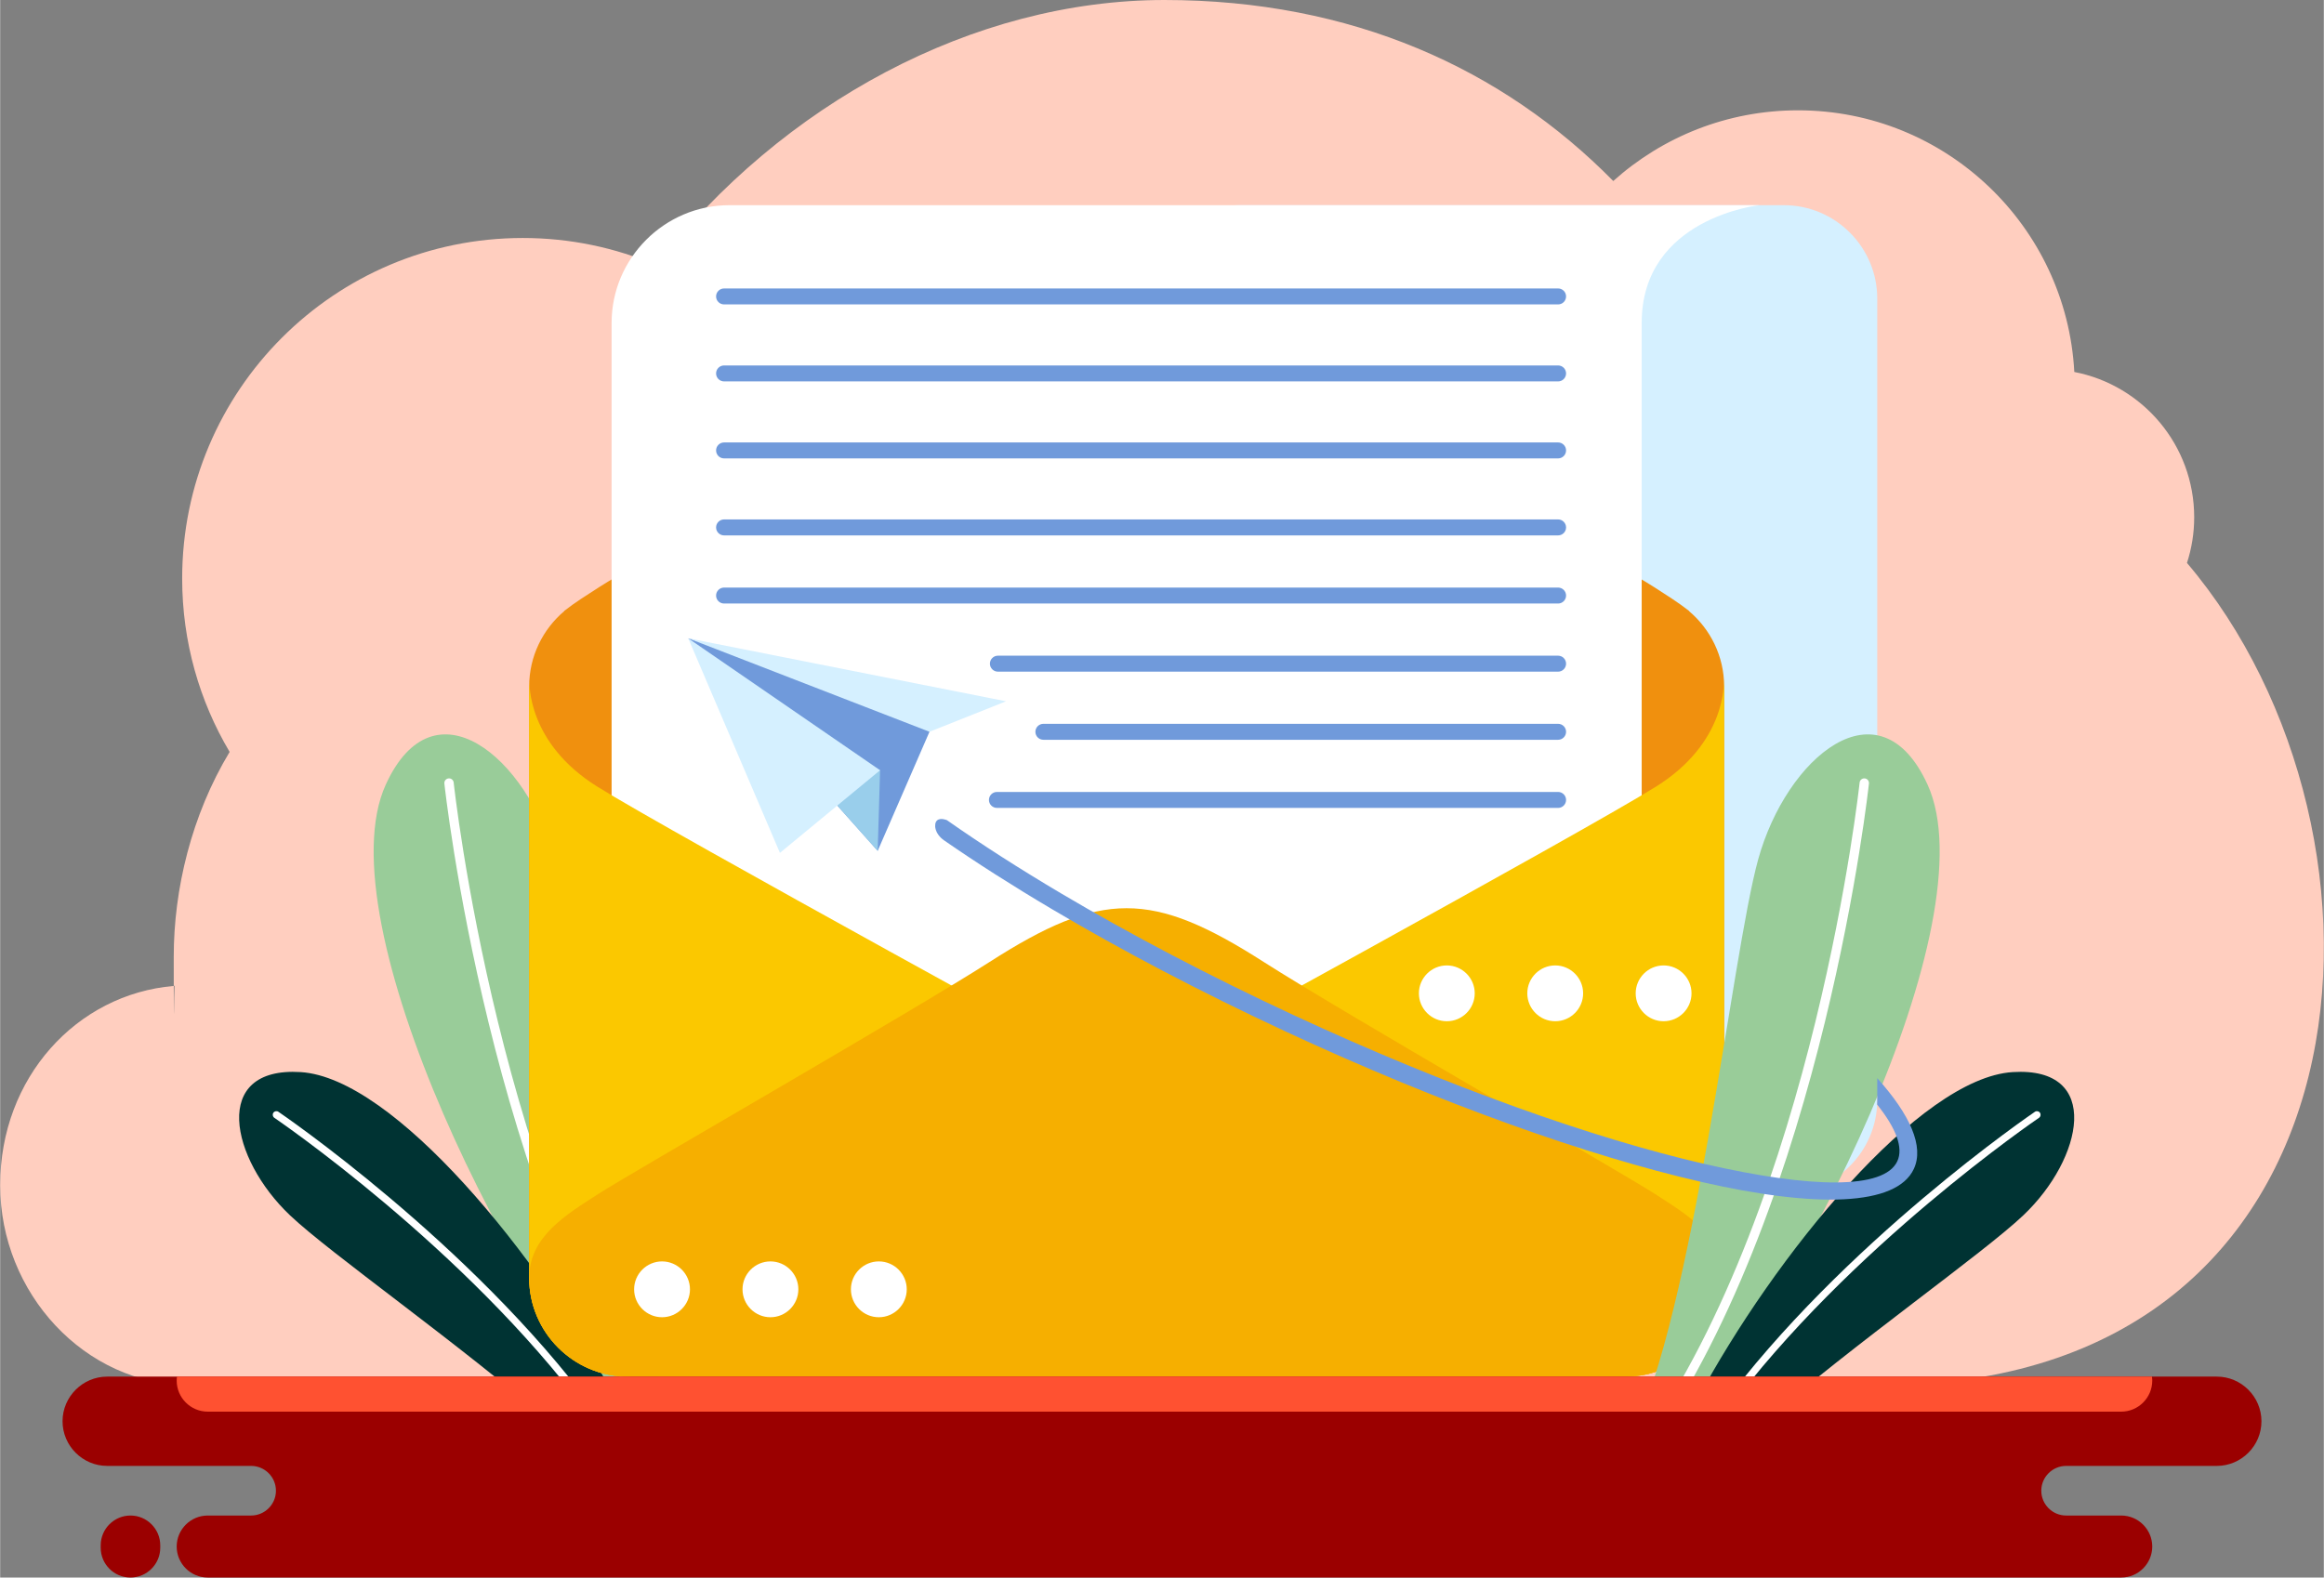<?xml version="1.0" encoding="UTF-8"?>
<!DOCTYPE svg PUBLIC "-//W3C//DTD SVG 1.1//EN" "http://www.w3.org/Graphics/SVG/1.1/DTD/svg11.dtd">
<!-- Creator: CorelDRAW -->
<svg xmlns="http://www.w3.org/2000/svg" xml:space="preserve" width="2567px" height="1743px" version="1.1" shape-rendering="geometricPrecision" text-rendering="geometricPrecision" image-rendering="optimizeQuality" fill-rule="evenodd" clip-rule="evenodd"
viewBox="0 0 2442.98 1659.02"
 xmlns:xlink="http://www.w3.org/1999/xlink"
 xmlns:xodm="http://www.corel.com/coreldraw/odm/2003">
 <rect x="0" y="0" width="2442.98" height="1659.02" fill="#808080" stroke="none"/>
 <g id="Layer_x0020_1">
  <g id="_2954839874288">
   <path fill="#FFCEBF" d="M2299.09 592c4.91,-15.13 7.59,-31.25 7.59,-48.02 0,-75.83 -54.25,-138.96 -126.04,-152.79 -8.19,-153.35 -135.1,-275.18 -290.5,-275.18 -74.64,0 -142.71,28.13 -194.22,74.34 -116.42,-118.22 -274.84,-190.35 -471.84,-190.35 -201.28,0 -402.03,109.1 -534.19,278.9 -43.14,-18.41 -90.61,-28.62 -140.47,-28.62 -197.76,0 -358.07,160.32 -358.07,358.07 0,66.62 18.21,128.98 49.9,182.4 -40.26,66.81 -58.76,144.63 -58.76,215.36 0,12.51 0.01,22.61 0.02,30.75 0.28,-0.03 0.55,-0.07 0.83,-0.09 0.07,-0.92 0.14,-1.06 0.21,-0.02 -0.07,0 -0.14,0.01 -0.21,0.02 -0.49,7.15 -0.78,62.36 -0.83,0.09 -102.17,8.71 -182.51,96.5 -182.51,209.52 0,113.41 88.96,210.23 198.71,210.23l1025.37 0 754.3 0c526.56,0 563.06,-579.27 320.71,-864.61z"/>
   <g>
    <g>
     <path fill="#99CC99" d="M405.33 825.31c50.65,-111.28 148.47,-28.96 178.17,78.6 28.16,102 66.56,473.14 134.48,610.42l-32.71 11.91c-146.81,-154.3 -344.8,-558.45 -279.94,-700.93z"/>
     <path fill="white" d="M697.3 1521.87c-183.16,-260.78 -230.1,-696.34 -230.27,-697.82 -0.3,-2.7 1.64,-5.13 4.35,-5.44 2.7,-0.3 5.13,1.65 5.43,4.35 0.17,1.48 47.15,437.54 229.96,695.46l-9.47 3.45z"/>
    </g>
    <g>
     <path fill="#003333" d="M315.93 1127.46c-94.65,-5.94 -74,91.04 -11.22,150.61 42.48,40.31 176.87,134.2 275.5,219.76l67.98 -24.75c-82.33,-153.81 -234.43,-339.49 -332.26,-345.62z"/>
     <path fill="white" d="M623.91 1481.92c-129.56,-175.49 -330.55,-312.14 -331.36,-312.7 -1.74,-1.18 -4.11,-0.75 -5.31,0.99 -1.19,1.74 -0.74,4.12 0.99,5.31 0.8,0.55 199.68,135.79 328.3,309.09l7.38 -2.69z"/>
    </g>
   </g>
   <path fill="#D5F0FF" d="M1875.42 215.79l-571.95 0c-53.93,0 -98.05,44.12 -98.05,98.05l0 843.19c0,53.93 44.12,98.05 98.05,98.05l571.95 0c53.93,0 98.04,-44.12 98.04,-98.05l0 -843.19c0,-53.93 -44.12,-98.05 -98.04,-98.05z"/>
   <path fill="#F0900E" d="M659.87 1447.71l1048.9 0c57.04,0 103.71,-46.66 103.71,-103.69l0 -622.19c0,-31.71 -14.43,-60.21 -37.04,-79.27l0.31 0c-11.43,-8.99 -24.33,-17.04 -36.82,-25.09 -35.22,-22.68 -325.93,-189.3 -410.62,-243.5 -117.52,-75.22 -170.52,-75.31 -287.98,0 -82.15,52.66 -375.4,220.82 -410.62,243.5 -12.49,8.05 -25.39,16.1 -36.82,25.09l0.31 0c-22.61,19.06 -37.03,47.56 -37.03,79.27l0 622.19c0,57.03 46.66,103.69 103.7,103.69z"/>
   <path fill="white" d="M766.66 1290.94l835.32 0c68.11,0 123.83,-55.72 123.83,-123.83l0 -827.49c0,-110.83 123.83,-123.83 123.83,-123.83l-111.35 0 -12.48 0 -959.15 0c-68.1,0 -123.83,55.73 -123.83,123.83l0 827.49c0,68.11 55.73,123.83 123.83,123.83z"/>
   <path fill="#FBC800" d="M1184.32 1447.71l524.45 0c57.04,0 103.71,-46.66 103.71,-103.69l0 -622.19c0,-2.55 -0.1,-5.08 -0.29,-7.59 0.27,5.06 2.01,67.16 -71.22,112.93 -76.4,47.75 -556.65,310.34 -556.65,310.34 0,0 -480.25,-262.59 -556.65,-310.34 -73.23,-45.77 -71.49,-107.87 -71.22,-112.93 -0.19,2.51 -0.28,5.04 -0.28,7.59l0 622.19c0,57.03 46.66,103.69 103.7,103.69l524.45 0z"/>
   <path fill="#F6AF00" d="M1040.33 1011.57c-82.15,52.67 -375.4,220.83 -410.62,243.51 -35.21,22.68 -73.54,45.37 -73.54,88.94 0,57.03 46.66,103.69 103.7,103.69l1048.9 0c57.04,0 103.71,-46.66 103.71,-103.69l-0.01 0c0,-43.57 -38.33,-66.26 -73.54,-88.94 -35.22,-22.68 -325.93,-189.31 -410.62,-243.51 -117.52,-75.22 -170.52,-75.3 -287.98,0z"/>
   <path fill="#709ADB" d="M761.09 546.26l876.83 0c4.63,0 8.39,3.77 8.39,8.4 0,4.62 -3.76,8.39 -8.39,8.39l-876.83 0c-4.64,0 -8.41,-3.77 -8.41,-8.39 0,-4.63 3.77,-8.4 8.41,-8.4z"/>
   <path fill="#709ADB" d="M761.09 617.91l876.83 0c4.63,0 8.39,3.77 8.39,8.39 0,4.63 -3.76,8.4 -8.39,8.4l-876.83 0c-4.64,0 -8.41,-3.77 -8.41,-8.4 0,-4.62 3.77,-8.39 8.41,-8.39z"/>
   <path fill="#709ADB" d="M1048.97 689.55l588.95 0c4.63,0 8.39,3.78 8.39,8.4 0,4.62 -3.76,8.4 -8.39,8.4l-588.95 0c-4.63,0 -8.4,-3.78 -8.4,-8.4 0,-4.62 3.77,-8.4 8.4,-8.4z"/>
   <path fill="#709ADB" d="M1096.78 761.2l541.14 0c4.63,0 8.39,3.77 8.39,8.39 0,4.63 -3.76,8.4 -8.39,8.4l-541.14 0c-4.63,0 -8.4,-3.77 -8.4,-8.4 0,-4.62 3.77,-8.39 8.4,-8.39z"/>
   <path fill="#709ADB" d="M1047.95 832.85l589.97 0c4.63,0 8.39,3.77 8.39,8.39 0,4.63 -3.76,8.4 -8.39,8.4l-589.97 0c-4.64,0 -8.4,-3.77 -8.4,-8.4 0,-4.62 3.76,-8.39 8.4,-8.39z"/>
   <path fill="white" d="M695.87 1385.27c16.16,0 29.35,-13.19 29.35,-29.35 0,-16.17 -13.19,-29.36 -29.35,-29.36 -16.17,0 -29.36,13.19 -29.36,29.36 0,16.16 13.19,29.35 29.36,29.35z"/>
   <path fill="white" d="M809.83 1385.27c16.16,0 29.35,-13.19 29.35,-29.35 0,-16.17 -13.19,-29.36 -29.35,-29.36 -16.17,0 -29.36,13.19 -29.36,29.36 0,16.16 13.19,29.35 29.36,29.35z"/>
   <path fill="white" d="M923.79 1385.27c16.16,0 29.35,-13.19 29.35,-29.35 0,-16.17 -13.19,-29.36 -29.35,-29.36 -16.18,0 -29.36,13.19 -29.36,29.36 0,16.16 13.18,29.35 29.36,29.35z"/>
   <path fill="white" d="M1520.93 1073.99c16.16,0 29.35,-13.18 29.35,-29.35 0,-16.16 -13.19,-29.35 -29.35,-29.35 -16.17,0 -29.35,13.19 -29.35,29.35 0,16.17 13.18,29.35 29.35,29.35z"/>
   <path fill="white" d="M1634.89 1073.99c16.16,0 29.35,-13.18 29.35,-29.35 0,-16.16 -13.19,-29.35 -29.35,-29.35 -16.17,0 -29.35,13.19 -29.35,29.35 0,16.17 13.18,29.35 29.35,29.35z"/>
   <path fill="white" d="M1748.85 1073.99c16.16,0 29.35,-13.18 29.35,-29.35 0,-16.16 -13.19,-29.35 -29.35,-29.35 -16.17,0 -29.35,13.19 -29.35,29.35 0,16.17 13.18,29.35 29.35,29.35z"/>
   <g>
    <g>
     <path fill="#99CC99" d="M2026.43 825.31c-50.66,-111.28 -148.48,-28.96 -178.18,78.6 -28.16,102 -66.55,473.14 -134.48,610.42l32.71 11.91c146.81,-154.3 344.8,-558.45 279.95,-700.93z"/>
     <path fill="white" d="M1734.45 1521.87c183.16,-260.78 230.1,-696.34 230.27,-697.82 0.31,-2.7 -1.64,-5.13 -4.34,-5.44 -2.71,-0.3 -5.13,1.65 -5.44,4.35 -0.17,1.48 -47.15,437.54 -229.95,695.46l9.46 3.45z"/>
    </g>
    <g>
     <path fill="#003333" d="M2115.83 1127.46c94.65,-5.94 74,91.04 11.21,150.61 -42.47,40.31 -176.86,134.2 -275.49,219.76l-67.99 -24.75c82.34,-153.81 234.43,-339.49 332.27,-345.62z"/>
     <path fill="white" d="M1807.84 1481.92c129.56,-175.49 330.55,-312.14 331.36,-312.7 1.74,-1.18 4.12,-0.75 5.31,0.99 1.19,1.74 0.75,4.12 -0.99,5.31 -0.8,0.55 -199.68,135.79 -328.3,309.09l-7.38 -2.69z"/>
    </g>
   </g>
   <g>
    <path fill="#709ADB" d="M1973.46 1133.82c34.87,38.9 49.39,71.99 38.47,95.46 -18.22,39.21 -102.7,41.47 -224.52,13.43 -117.74,-27.09 -272.25,-81.84 -435.6,-157.77 -89.92,-41.81 -173.2,-85.72 -246.01,-128.84 -41.34,-24.48 -79.32,-48.73 -113.24,-72.21 -10.31,-7.08 -11.23,-17.53 -7.68,-20.96 3.56,-3.44 10.52,-0.4 10.52,-0.4l0.01 0c35.51,24.94 75.85,50.85 120.12,77.08 72.26,42.79 154.98,86.4 244.35,127.95 162.11,75.36 315.26,129.64 431.82,156.47 112.49,25.89 188.99,27 202.86,-2.82 6.58,-14.15 -1.27,-34.62 -21.2,-59.62 0.07,-1.51 0.1,-3.03 0.1,-4.56l0 -23.21z"/>
    <g>
     <polygon fill="#709ADB" points="977.03,769.57 922.58,894.81 723.41,671.29 976.48,740.36 "/>
     <path fill="#99CEEB" d="M922.58 894.81l-76.81 -86.2c1.46,-10.2 1.37,-22.1 1.37,-22.1l77.96 23.51 -2.52 84.79z"/>
     <polygon fill="#D5F0FF" points="723.41,671.29 1057.55,737.52 977.03,769.57 "/>
     <polygon fill="#D5F0FF" points="723.41,671.29 819.8,896.92 925.1,810.02 "/>
    </g>
   </g>
   <path fill="#709ADB" d="M761.09 465.29l876.83 0c4.63,0 8.39,3.77 8.39,8.4 0,4.62 -3.76,8.39 -8.39,8.39l-876.83 0c-4.64,0 -8.41,-3.77 -8.41,-8.39 0,-4.63 3.77,-8.4 8.41,-8.4z"/>
   <path fill="#709ADB" d="M761.09 384.32l876.83 0c4.63,0 8.39,3.77 8.39,8.4 0,4.62 -3.76,8.39 -8.39,8.39l-876.83 0c-4.64,0 -8.41,-3.77 -8.41,-8.39 0,-4.63 3.77,-8.4 8.41,-8.4z"/>
   <path fill="#709ADB" d="M761.09 303.35l876.83 0c4.63,0 8.39,3.77 8.39,8.4 0,4.62 -3.76,8.39 -8.39,8.39l-876.83 0c-4.64,0 -8.41,-3.77 -8.41,-8.39 0,-4.63 3.77,-8.4 8.41,-8.4z"/>
   <path fill="#9B0000" d="M112.55 1447.71l2217.89 0c25.81,0 46.95,21.14 46.95,46.96 0,25.82 -21.13,46.95 -46.95,46.95l-158.43 0c-14.35,0 -26.09,11.75 -26.09,26.09l0 0c0,14.35 11.74,26.09 26.09,26.09l57.96 0c17.93,0 32.61,14.68 32.61,32.6l0 0.01c0,17.92 -14.67,32.61 -32.61,32.61l-2011.77 0c-17.93,0 -32.61,-14.67 -32.61,-32.61l0 -0.01c0,-17.93 14.68,-32.6 32.61,-32.6l45.65 0c14.35,0 26.09,-11.74 26.09,-26.09l0 0c0,-14.35 -11.74,-26.09 -26.09,-26.09l-151.3 0c-25.83,0 -46.96,-21.12 -46.96,-46.95 0,-25.83 21.15,-46.96 46.96,-46.96zm24.45 211.31l0 0c17.21,0 31.31,-14.09 31.31,-31.3l0 -2.61c0,-17.22 -14.1,-31.31 -31.31,-31.31 -17.22,0 -31.3,14.09 -31.3,31.31l0 2.61c0,17.22 14.08,31.3 31.3,31.3z"/>
   <path fill="#FF5131" d="M185.59 1451.93l0 0.01c0,17.94 14.68,32.61 32.61,32.61l2011.77 0c17.94,0 32.61,-14.69 32.61,-32.61l0 -0.01c0,-1.43 -0.13,-2.83 -0.31,-4.22l-2076.37 0c-0.18,1.39 -0.31,2.79 -0.31,4.22z"/>
  </g>
 </g>
</svg>
